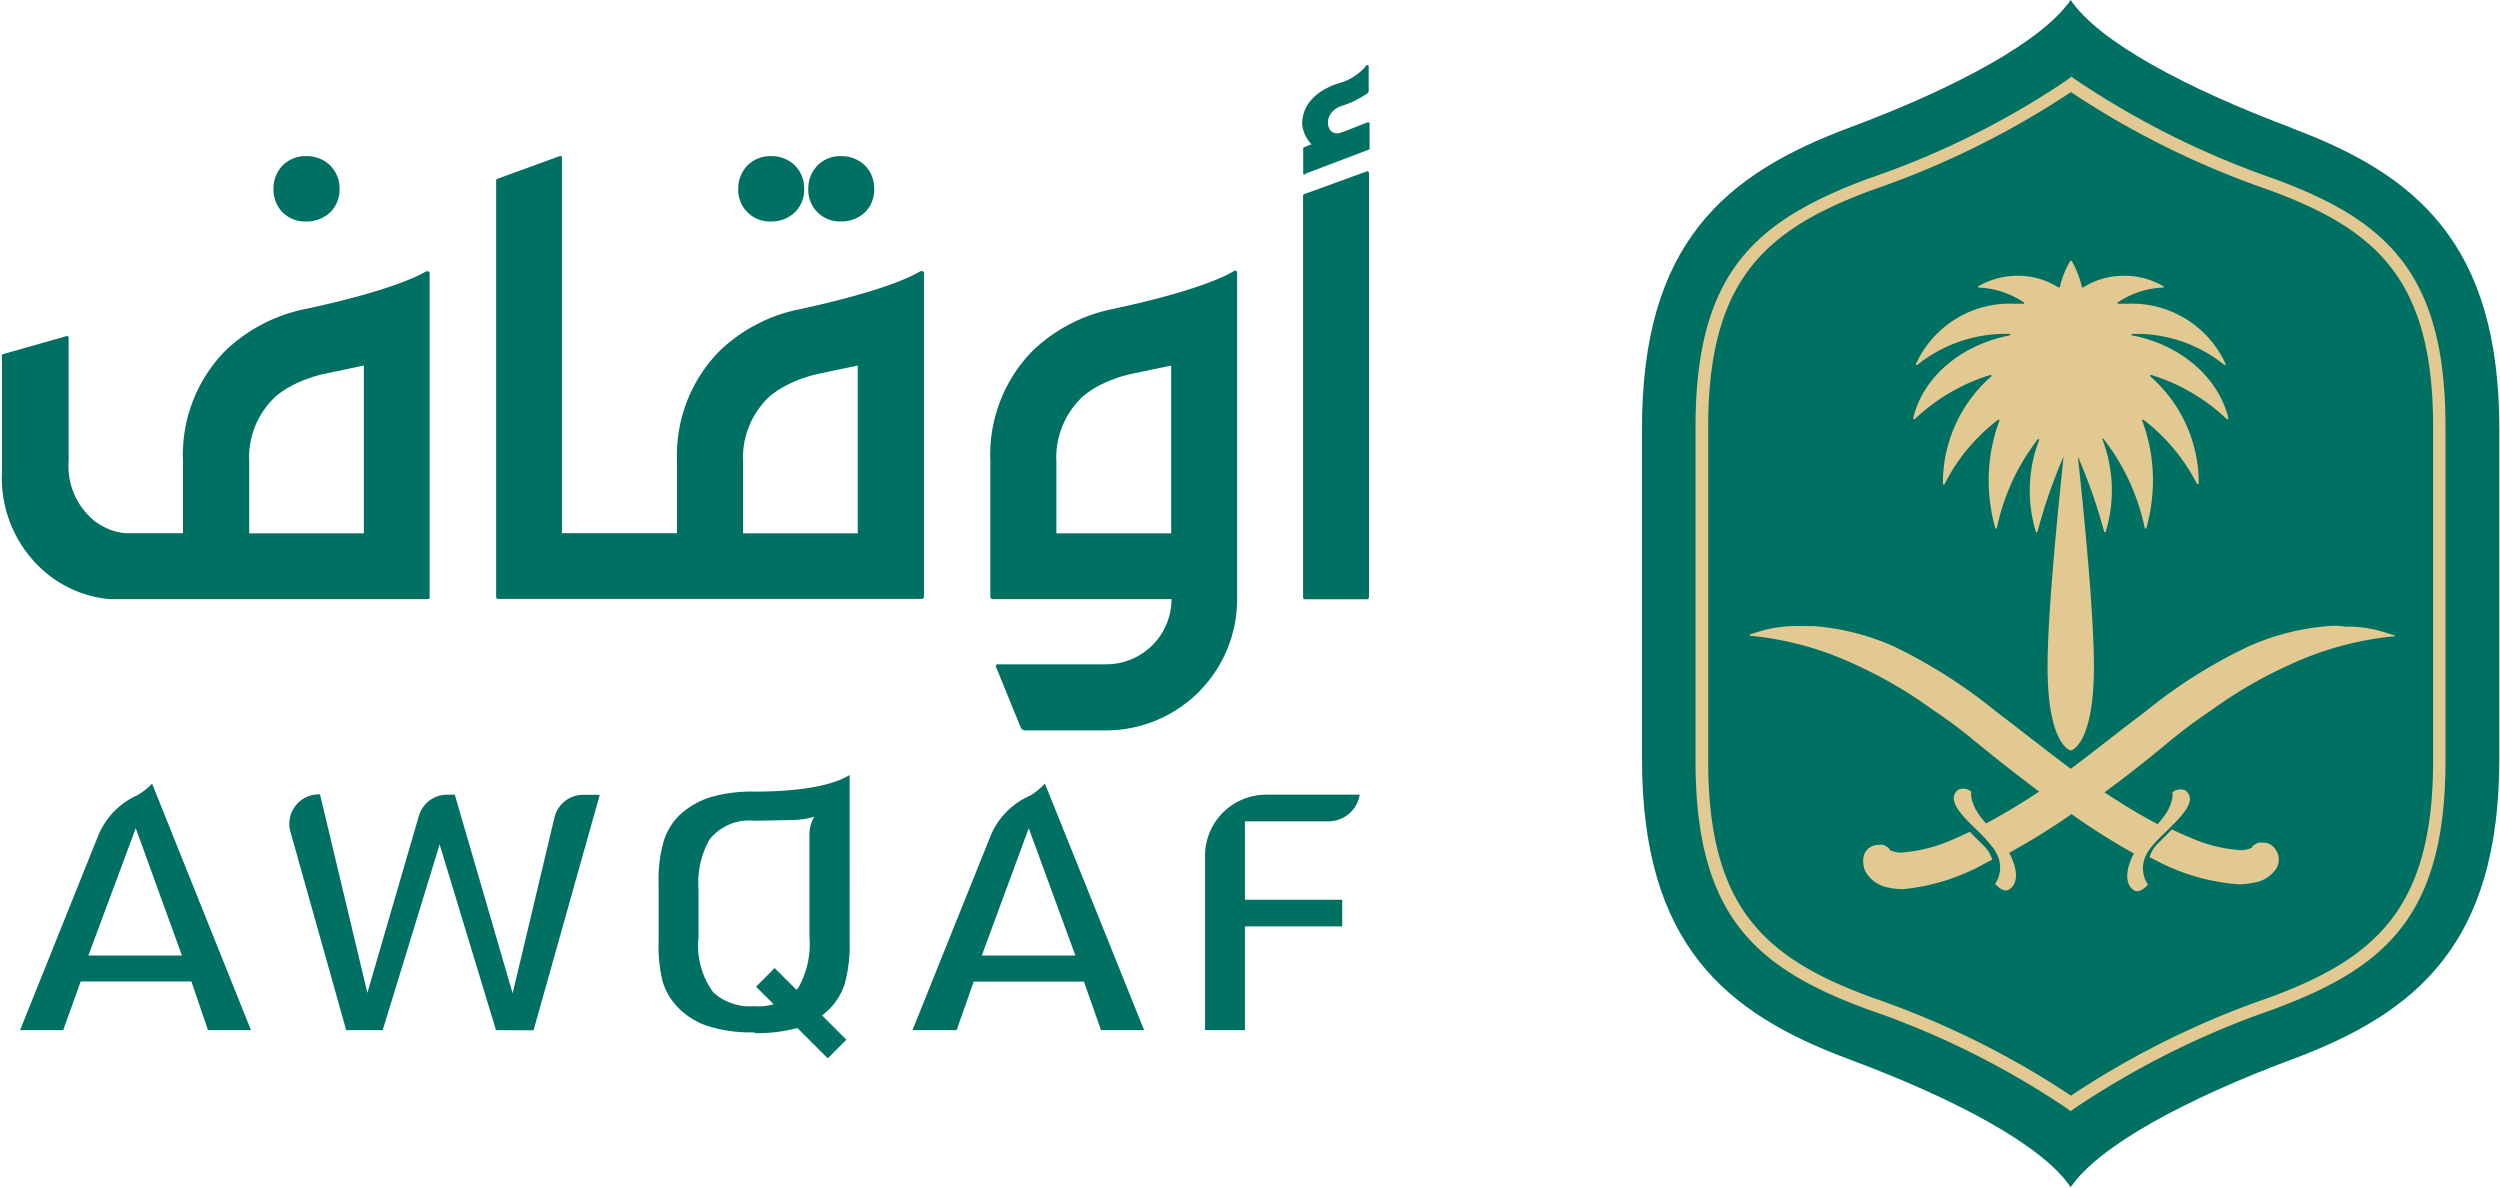 <svg id="Layer_1" data-name="Layer 1" xmlns="http://www.w3.org/2000/svg" width="169.872" height="80.707" viewBox="0 0 169.87 80.71"><defs><style>.cls-1{fill:#007062;}.cls-2{fill:#e2c992;}</style></defs><path class="cls-1" d="M155.74,8.7C148.55,6,142.63,2.85,140.7,0h0c-1.93,2.81-7.86,6-15,8.66-8.48,3.16-14.13,7.84-14.13,20.46V51.54c0,12.63,5.65,17.32,14.13,20.46,7.19,2.68,13.12,5.85,15,8.67h0c1.93-2.82,7.85-6,15-8.67,8.48-3.15,14.13-7.83,14.13-20.46V29.16c0-12.62-5.65-17.3-14.13-20.46"/><path class="cls-2" d="M154.53,12.15A58.41,58.41,0,0,1,141,5.39l-.24-.18-.25.19a56.8,56.8,0,0,1-13.6,6.75C119.31,15,115.21,18.47,115.21,29V51.7c0,10.55,4.09,14.07,11.64,16.87a57.36,57.36,0,0,1,13.6,6.75l.25.19.24-.18a58.41,58.41,0,0,1,13.58-6.76c7.55-2.81,11.65-6.32,11.65-16.87V29C166.18,18.47,162.08,14.94,154.53,12.15Zm10.8,39.55c0,10-3.9,13.41-11.09,16.07a59.06,59.06,0,0,0-13.52,6.68,58.8,58.8,0,0,0-13.56-6.68c-7.19-2.66-11.09-6-11.09-16.07V29c0-10,3.9-13.4,11.09-16.07a59.24,59.24,0,0,0,13.56-6.67,58.89,58.89,0,0,0,13.52,6.67c7.19,2.67,11.09,6,11.09,16.07Z"/><path class="cls-2" d="M154.17,57.33a1,1,0,0,0-.42-.07h0a1.07,1.07,0,0,0-.25,0h-.05l-.15.07h0l-.1.07-.05,0,0,0,0,0h0a.8.8,0,0,0-.15.21,1.75,1.75,0,0,1-1,.14,10.15,10.15,0,0,1-3.21-.85c-.39-.16-.79-.34-1.21-.54,0,0-.78.79-1,1a2.14,2.14,0,0,0-.52.89l.37.18a14.14,14.14,0,0,0,5.7,1.66,4.46,4.46,0,0,0,1-.11A2.23,2.23,0,0,0,154.69,59,1.21,1.21,0,0,0,154.17,57.33Z"/><path class="cls-2" d="M133.85,56.52q-.63.3-1.2.54a10.25,10.25,0,0,1-3.22.85,1.7,1.7,0,0,1-1-.14,1.06,1.06,0,0,0-.16-.21h0l0,0,0,0-.05,0a.87.87,0,0,0-.1-.08h0l-.15-.07h-.05a1,1,0,0,0-.25,0h0a1.23,1.23,0,0,0-.42.07c-.91.39-.63,1.42-.53,1.67a2.22,2.22,0,0,0,1.59,1.16,4.53,4.53,0,0,0,1,.11A14.18,14.18,0,0,0,135,58.6l.37-.18a2.16,2.16,0,0,0-.52-.89C134.63,57.3,133.85,56.54,133.85,56.52Z"/><path class="cls-2" d="M158.26,42.54a16.48,16.48,0,0,0-5.42,1.36,34.39,34.39,0,0,0-7.06,4.45c-1.84,1.38-3.51,2.73-5.07,3.89-1.58-1.17-3.25-2.51-5.08-3.89a34.88,34.88,0,0,0-7-4.45,16.59,16.59,0,0,0-5.43-1.36c-.32,0-.63,0-1,0a8.76,8.76,0,0,0-2.56.34l-.73.23,0,0c-.06,0,0,.1,0,.09A21.48,21.48,0,0,1,126,45.13a30,30,0,0,1,5.3,3.08,33.44,33.44,0,0,1,2.9,2.16c1.52,1.25,3,2.4,4.36,3.42l-.41.27c-1.14.74-2.2,1.36-3.2,1.89-1.2-1.3-1-2.15-1-2.15a.82.82,0,0,0-.9-.13c-.72.59,0,1.48.94,2.4l.54.53a10.57,10.57,0,0,1,.95,1.08.61.61,0,0,1,.09.16,2,2,0,0,1,0,2.22c.6.68.95.38.95.38.67-.41.56-1.47,0-2.49a46.46,46.46,0,0,0,4.24-2.63A45.88,45.88,0,0,0,145,58c-.55,1-.66,2.08,0,2.49,0,0,.35.3.95-.38a2,2,0,0,1,0-2.22l.09-.16a9.53,9.53,0,0,1,1-1.08l.53-.53c.93-.92,1.66-1.81.94-2.4a.82.82,0,0,0-.9.13s.2.85-1,2.15c-1-.52-2.06-1.15-3.2-1.89l-.41-.27q2.09-1.53,4.36-3.42a35,35,0,0,1,2.9-2.16,30,30,0,0,1,5.3-3.08,21.69,21.69,0,0,1,7.11-1.94c.06,0,.08-.08,0-.09l-.05,0-.73-.23a8.43,8.43,0,0,0-2.56-.34C158.9,42.51,158.58,42.52,158.26,42.54Z"/><path class="cls-2" d="M130,28.42a.07.07,0,0,0,.11.06,13,13,0,0,1,5.13-3,.06.06,0,0,1,.06.1,9.64,9.64,0,0,0-3.28,7v.3c0,.05.1.08.12,0a12.65,12.65,0,0,1,3.61-4.34.06.06,0,0,1,.1.07,11.54,11.54,0,0,0-.72,3.91,12.06,12.06,0,0,0,.44,3.34.06.06,0,0,0,.12,0,14.77,14.77,0,0,1,2.77-6c0-.05.13,0,.11,0a9.61,9.61,0,0,0-.24,6.25.06.06,0,0,0,.12,0,36.3,36.3,0,0,1,1.77-5.09c-.46,4.35-1.09,10.85-1.09,14.25,0,5.42,1.58,5.73,1.58,5.73h0s1.57-.31,1.57-5.73c0-3.4-.62-9.9-1.09-14.25a36.65,36.65,0,0,1,1.78,5.09.06.06,0,0,0,.12,0,9.7,9.7,0,0,0-.23-6.25c0-.06.07-.1.1,0a14.71,14.71,0,0,1,2.77,6,.06.06,0,0,0,.12,0,12.06,12.06,0,0,0,.44-3.34,11.5,11.5,0,0,0-.72-3.91.06.06,0,0,1,.1-.07,12.76,12.76,0,0,1,3.61,4.34s.12,0,.12,0v-.3a9.63,9.63,0,0,0-3.28-7,.06.06,0,0,1,.06-.1,13,13,0,0,1,5.13,3,.07.07,0,0,0,.11-.06c-.68-2.79-3.26-5-6.54-5.63-.07,0-.06-.1,0-.1h0a9.51,9.51,0,0,1,6.24,2.09.06.06,0,0,0,.1-.07,7,7,0,0,0-6.68-4.07c-.21,0-.42,0-.62,0a.05.05,0,0,1,0-.1,5.9,5.9,0,0,1,3.06-1,.05.05,0,0,0,0-.1,5.19,5.19,0,0,0-2.67-.7,5.06,5.06,0,0,0-2.75.79l-.09,0a6.59,6.59,0,0,0-.61-1.64l-.09-.15a.06.06,0,0,0-.1,0l-.09.15a6.37,6.37,0,0,0-.62,1.64l-.09,0a5.12,5.12,0,0,0-2.75-.79,5.26,5.26,0,0,0-2.67.7.05.05,0,0,0,0,.1,5.87,5.87,0,0,1,3.05,1,.05.05,0,0,1,0,.1c-.21,0-.41,0-.62,0a7,7,0,0,0-6.68,4.07.06.06,0,0,0,.1.07,9.58,9.58,0,0,1,6.25-2.09h0c.07,0,.08.1,0,.1C133.23,23.45,130.66,25.62,130,28.42Z"/><path class="cls-1" d="M20.78,15.05a2.36,2.36,0,0,0,1.64-.61,2.16,2.16,0,0,0,.65-1.59,2.2,2.2,0,0,0-.65-1.62,2.28,2.28,0,0,0-1.64-.62,2.19,2.19,0,0,0-1.57.62,2.27,2.27,0,0,0-.63,1.62,2.19,2.19,0,0,0,.63,1.59,2.16,2.16,0,0,0,1.57.61"/><path class="cls-1" d="M52.34,15.05A2.34,2.34,0,0,0,54,14.44a2.16,2.16,0,0,0,.64-1.59A2.19,2.19,0,0,0,54,11.23a2.26,2.26,0,0,0-1.64-.62,2.17,2.17,0,0,0-1.56.62,2.24,2.24,0,0,0-.64,1.62,2.14,2.14,0,0,0,2.2,2.2"/><path class="cls-1" d="M57.12,15.05a2.36,2.36,0,0,0,1.64-.61,2.16,2.16,0,0,0,.64-1.59,2.23,2.23,0,0,0-.64-1.62,2.3,2.3,0,0,0-1.64-.62,2.15,2.15,0,0,0-1.56.62,2.24,2.24,0,0,0-.64,1.62,2.14,2.14,0,0,0,2.2,2.2"/><path class="cls-1" d="M83.86,18.41c-.59.36-2.59,1.37-8.17,2.57a11,11,0,0,0-5.54,2.87,10.09,10.09,0,0,0-2.86,7.45v9.25a.16.16,0,0,0,.16.16H79.6a4.43,4.43,0,0,1-4.44,4.43H67.77a.12.12,0,0,0-.1.16l1.68,4.12a.34.34,0,0,0,.32.21h5.5a8.91,8.91,0,0,0,8.89-8.9V18.53a.13.13,0,0,0-.2-.12M79.58,36.24h-7.8V31.41a5.66,5.66,0,0,1,1.82-4.49,6.19,6.19,0,0,1,1.24-.8,9,9,0,0,1,2.21-.75l2.53-.53Z"/><path class="cls-1" d="M62.57,18.41C62,18.77,60,19.78,54.4,21a10.92,10.92,0,0,0-5.53,2.87A10.09,10.09,0,0,0,46,31.3v4.93H38.18V10.71a.11.11,0,0,0-.16-.1l-4.23,1.54a.12.12,0,0,0-.08.11V40.57a.13.13,0,0,0,.13.13h28.8a.14.14,0,0,0,.14-.14v-22a.14.14,0,0,0-.21-.12M58.29,36.24h-7.8V31.41a5.69,5.69,0,0,1,1.82-4.49,6.83,6.83,0,0,1,1.24-.8,9.23,9.23,0,0,1,2.2-.75l2.53-.53v11.4Z"/><path class="cls-1" d="M29,18.41c-.59.36-2.59,1.37-8.17,2.57a11,11,0,0,0-5.54,2.87,10.09,10.09,0,0,0-2.86,7.45v4.93H8.48a4.09,4.09,0,0,1-2.16-.91,4.81,4.81,0,0,1-1.66-4V22.94a.11.11,0,0,0-.14-.1L.21,24.06a.1.1,0,0,0-.08.1v7.89a8.41,8.41,0,0,0,2.68,6.6A7.87,7.87,0,0,0,7.4,40.71H29.07a.12.12,0,0,0,.12-.13v-22a.12.12,0,0,0-.19-.12M24.72,36.24H16.93V31.41a5.66,5.66,0,0,1,1.82-4.49,6.19,6.19,0,0,1,1.24-.8,9.08,9.08,0,0,1,2.2-.75l2.53-.53Z"/><path class="cls-1" d="M92.86,11.65l-4.24,1.54a.12.12,0,0,0-.08.11V40.58a.14.14,0,0,0,.14.14h4.2a.14.14,0,0,0,.14-.14V11.76a.11.11,0,0,0-.16-.11"/><path class="cls-1" d="M88.68,11.81,93,10.17a.09.09,0,0,0,.06-.09V8.4a.1.1,0,0,0-.13-.09L88.61,10a.09.09,0,0,0-.06.09v1.67a.1.1,0,0,0,.13.1"/><path class="cls-1" d="M93,4.46V6.17a.22.22,0,0,1-.1.18,6.5,6.5,0,0,1-1.62.81c-1.51.41-1.22,2.17-.21,1.87s-1.74,1.9-1.69,1.88a6,6,0,0,0,.1-.8,2.29,2.29,0,0,1-1-1.68c0-1,.56-2.14,2.47-2.77a3.63,3.63,0,0,0,1.9-1.22c0-.06.11,0,.11,0"/><path class="cls-1" d="M6,64.93h6.36L9.22,56.28ZM14.13,70,13,66.69H5.48L4.29,70H1.36L6.69,56.73a5.13,5.13,0,0,1,2.59-2.67,4.35,4.35,0,0,0,1.05-.81L17.05,70Z"/><path class="cls-1" d="M33.7,70,29.87,57.38,26,70H23.52L19.74,56.55a2,2,0,0,1,2-2.57l3.22,13.49,3.49-12A2,2,0,0,1,30.34,54h.56l3.93,13.5,2.84-11.94a2,2,0,0,1,2-1.55h1.08l-4.5,16Z"/><path class="cls-1" d="M81.88,70V58.13A4.15,4.15,0,0,1,86,54h6.39a2.15,2.15,0,0,1-2.13,1.81H84.59v5.33H91.2v1.81H84.59V70Z"/><path class="cls-1" d="M51.26,55.77a3.43,3.43,0,0,0-3.06,1.29,6,6,0,0,0-.74,3.38v3.25a5.4,5.4,0,0,0,1,3.74,3.71,3.71,0,0,0,2.8.94,3.44,3.44,0,0,0,3-1.28,6,6,0,0,0,.74-3.39v-7a2.28,2.28,0,0,1,.33-1.2,5.85,5.85,0,0,1-1.38.22Zm0,14.38A9.55,9.55,0,0,1,48,69.69a5,5,0,0,1-2.1-1.41A4.26,4.26,0,0,1,45,66.6,10,10,0,0,1,44.75,64V60a9.45,9.45,0,0,1,.34-2.83,4.25,4.25,0,0,1,1.09-1.79,5.51,5.51,0,0,1,2.06-1.2,10,10,0,0,1,3-.39c3.88,0,5.68-.62,6.49-1.13V64a9.91,9.91,0,0,1-.33,2.84,4.34,4.34,0,0,1-1.1,1.78,5.25,5.25,0,0,1-2,1.2,10.2,10.2,0,0,1-3,.38"/><path class="cls-1" d="M66.71,64.93h6.36L69.9,56.28ZM74.81,70l-1.16-3.3H66.16L65,70H62l5.33-13.26A5.13,5.13,0,0,1,70,54.06,4.78,4.78,0,0,0,71,53.25L77.74,70Z"/><rect class="cls-1" x="53.55" y="65.41" width="1.79" height="6.89" transform="translate(-32.75 58.69) rotate(-45.02)"/></svg>